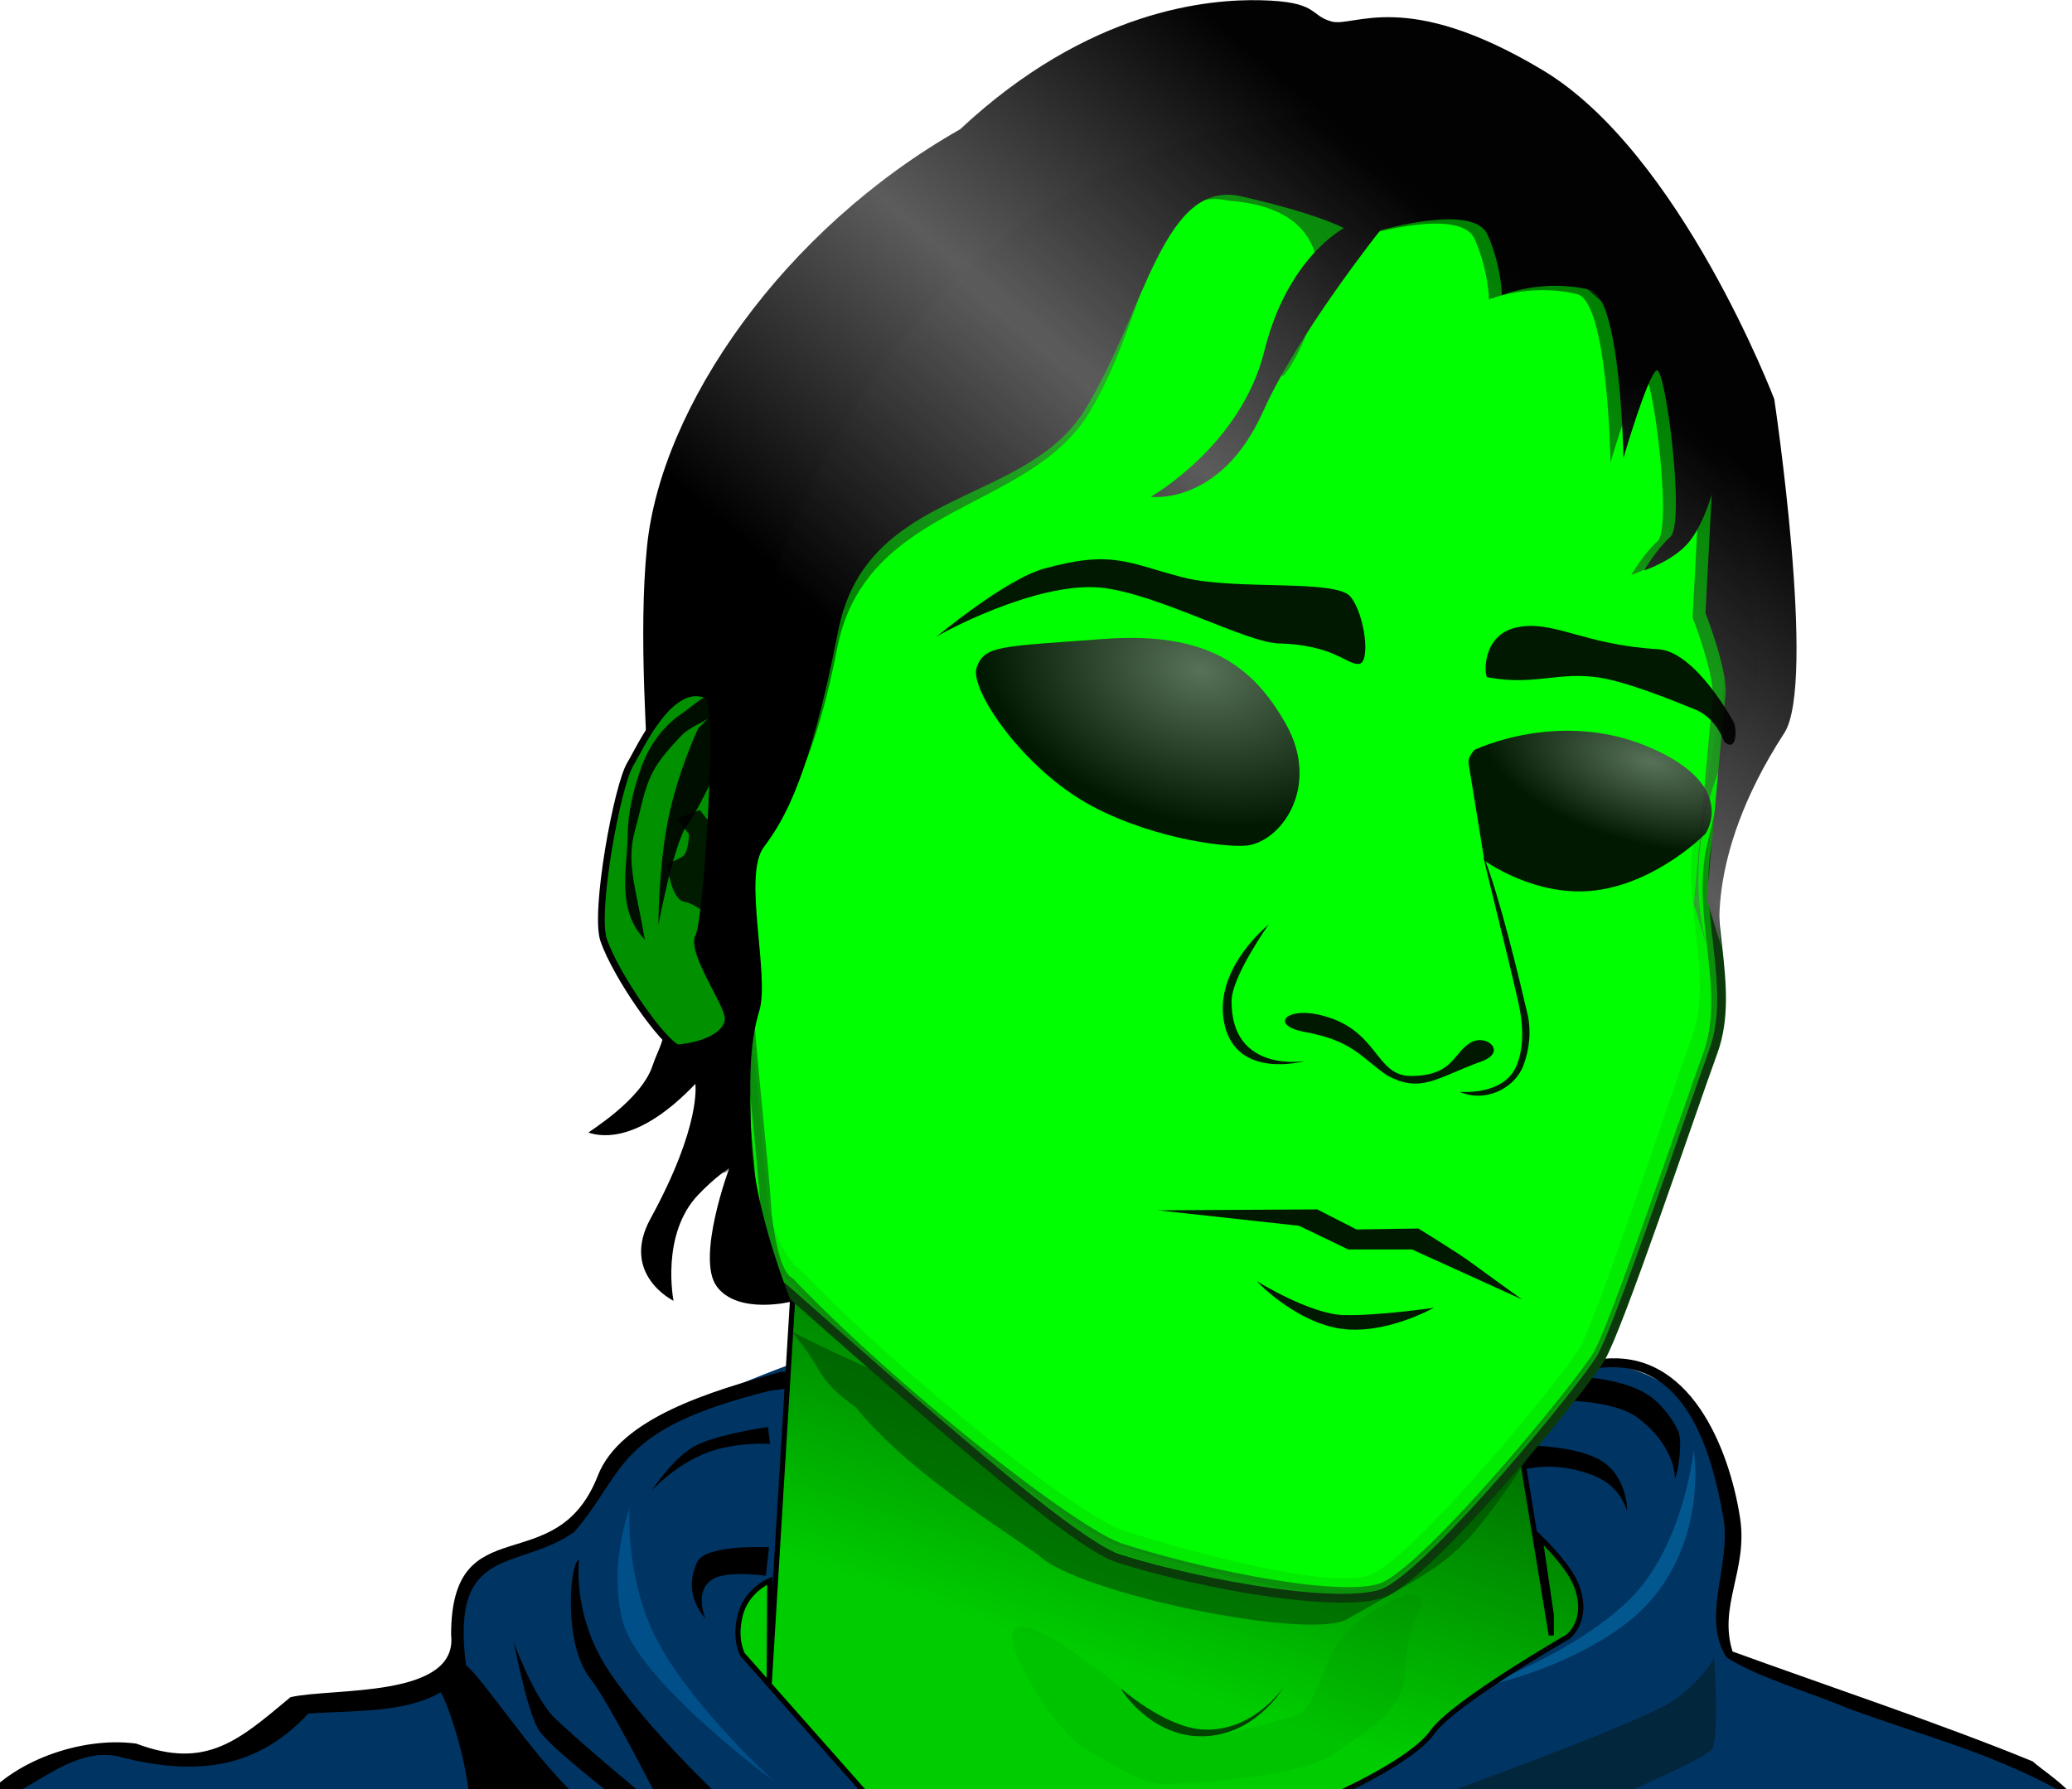 <?xml version="1.0" encoding="UTF-8"?>
<svg version="1.1" viewBox="0 0 400 345.5" xmlns="http://www.w3.org/2000/svg" xmlns:xlink="http://www.w3.org/1999/xlink">
<defs>
<linearGradient id="a">
<stop stop-color="#616162" offset="0"/>
<stop offset="1"/>
</linearGradient>
<linearGradient id="f" x1="293.85" x2="402.22" y1="361.81" y2="233.52" gradientTransform="matrix(.809 0 0 .809 -110.65 521.73)" gradientUnits="userSpaceOnUse">
<stop offset="0"/>
<stop stop-color="#5c5c5c" offset=".5"/>
<stop stop-color="#020202" offset="1"/>
</linearGradient>
<linearGradient id="e" x1="293.85" x2="402.22" y1="361.81" y2="233.52" gradientTransform="translate(-3.349 .878)" gradientUnits="userSpaceOnUse">
<stop offset="0"/>
<stop stop-color="#5c5c5c" offset=".5"/>
<stop stop-color="#020202" offset="1"/>
</linearGradient>
<filter id="q" x="-.243" y="-.116" width="1.486" height="1.232" color-interpolation-filters="sRGB">
<feGaussianBlur stdDeviation="1.631"/>
</filter>
<radialGradient id="c" cx="403.71" cy="373.06" r="38.634" gradientTransform="matrix(1.083 .27 -.183 .735 -152.75 456.73)" gradientUnits="userSpaceOnUse" xlink:href="#a"/>
<radialGradient id="b" cx="508.71" cy="404.16" r="29.034" gradientTransform="matrix(1.128 .285 -.135 .534 -216.14 496.8)" gradientUnits="userSpaceOnUse" xlink:href="#a"/>
<filter id="p" color-interpolation-filters="sRGB">
<feGaussianBlur stdDeviation="0.724"/>
</filter>
<filter id="o" color-interpolation-filters="sRGB">
<feGaussianBlur stdDeviation="0.87"/>
</filter>
<filter id="n" color-interpolation-filters="sRGB">
<feGaussianBlur stdDeviation="4.524"/>
</filter>
<filter id="m" x="-.118" y="-.067" width="1.237" height="1.134" color-interpolation-filters="sRGB">
<feGaussianBlur stdDeviation="1.494"/>
</filter>
<filter id="l" color-interpolation-filters="sRGB">
<feGaussianBlur stdDeviation="0.57"/>
</filter>
<filter id="k" color-interpolation-filters="sRGB">
<feGaussianBlur stdDeviation="1.275"/>
</filter>
<filter id="j" x="-.064" y="-.128" width="1.129" height="1.256" color-interpolation-filters="sRGB">
<feGaussianBlur stdDeviation="1.429"/>
</filter>
<linearGradient id="d" x1="110.19" x2="128.83" y1="325.16" y2="269.5" gradientTransform="translate(109.62 -25.328)" gradientUnits="userSpaceOnUse">
<stop stop-color="#00cd00" offset="0"/>
<stop stop-color="#007800" offset="1"/>
</linearGradient>
<filter id="g" x="-.113" y="-.284" width="1.226" height="1.569" color-interpolation-filters="sRGB">
<feGaussianBlur stdDeviation="6.704"/>
</filter>
<filter id="i" x="-.111" y="-.372" width="1.223" height="1.744" color-interpolation-filters="sRGB">
<feGaussianBlur stdDeviation="1.454"/>
</filter>
<filter id="h" x="-.139" y="-.3" width="1.279" height="1.601" color-interpolation-filters="sRGB">
<feGaussianBlur stdDeviation="4.602"/>
</filter>
</defs>
<g transform="translate(4 25.365)">
<path d="m-6.897 320.68c-0.344 0.458 7.649-4.588 6.265-3.735-1.053 0.649 3.7-2.435 7.387-3.05 2.512-0.419 8.56-1.551 14.29-1.49 1.174 0.013 16.153 3.17 18.951 0.373 4.221-4.221 12.207-10.222 19.574-10.307 19.883-0.23 22.636-2.693 24.126-8.354 0.983-3.731-0.885-15.211 4.501-16.953 5.675-1.835 14.233-5.914 19.785-8.69 2.901-1.45 6.823-16.082 12.612-18.713 1.435-0.652 30.355-13.608 34.795-13.608l16.395 0.344c15.927-1.116 122.07-0.319 125.53 0.653l2.304 1.6c8.16-2.191 17.043 1.054 23.957 8.211 3.501 3.624 7.09 19.508 7.09 27.337 0 3.531-2.582 17.873-1.558 18.897 6.161 6.161 23.592 8.808 31.97 12.997 1.109 0.555 9.104 2.006 10.12 2.488 5.555 2.64 8.572 3.444 11.667 4.709 5.539 2.265 6.42 4.486 11.171 6.889l0.741 2.942-401.67-2.539z" fill="#003462"/>
<path d="m300.33 236.83c-51.155 0.904-102.32 1.743-153.47 2.687-13.74 3.738-31.112 8.94-35.448 20.053-8.074 20.693-28.303 5.583-28.326 30.729 1.421 12.354-23.053 10.187-31.01 12.048-9.879 8.224-16.179 14.082-29.756 8.967-10.618-1.459-24.35 3.448-30.318 11.677 7.688 0.514 17.307-12.35 27.894-8.919 13.78 3.325 25.535 2.317 35.617-8.573 8.12-0.582 18.774-0.028 25.529-4.098 1.217 1.596 4.821 12.041 5.585 20.421 0.115 1.264 21.081 0.102 20.273-0.668-8.39-8.001-17.87-22.693-20.936-24.956-3.075-23.659 10.035-18.07 20.873-25.732 10.244-11.849 7.475-19.745 37.903-27.321 13.439-1.816 27.3-0.757 40.909-1.416 39.66-0.478 79.05-2.955 118.7-2.897 17.076-2.368 22.084 16.177 24.344 28.768 1.628 9.073-4.345 19.023 0.578 27.027 5.591 3.722 16.799 7.016 23.085 9.725 16.192 5.958 29.405 8.967 44.373 17.796-1.894-2.845-6.376-5.665-8.328-7.412-17.407-7.157-40.221-14.76-57.931-21.212-2.787-8.889 3.006-15.747 1.45-25.81-2.027-13.107-9.601-32.959-27.09-30.614-1.495-0.069-3.002-0.267-4.501-0.266z" color="#000000" style="block-progression:tb;text-indent:0;text-transform:none"/>
<path d="m107.79 275.84s-1.426 10.592 5.704 21.388c7.591 11.495 22.203 25.055 22.203 25.055l-12.629-0.204s-9.611-18.939-13.037-23.222c-5.559-6.949-3.892-23.149-2.241-23.018z" filter="url(#l)"/>
<path d="m132.23 287.25s-2.444-5.5 1.426-7.741c2.848-1.649 10.185-0.611 10.185-0.611l0.611-5.5s-12.211-0.648-13.852 2.852c-3.055 6.518 1.63 10.796 1.63 11z"/>
<path d="m121.64 262.6s5.293-5.867 12.222-7.944c5.303-1.59 10.796-1.222 10.796-1.222l-0.407-3.259s-10.358 1.449-14.463 3.87c-4.24 2.501-8.148 8.759-8.148 8.555z"/>
<path d="m94.957 291.12s3.977 11.388 8.352 15.481c6.315 5.907 16.703 14.463 16.703 14.463l-5.296 0.611s-13.167-10.117-14.87-13.24c-2.444-4.481-4.685-17.518-4.889-17.314z"/>
<path d="m117.57 265.25s-1.181 14.334 5.704 26.888c6.926 12.629 22.203 26.481 22.203 26.481s-26.485-19.414-29.333-31.166c-2.994-12.357 2.241-23.018 1.426-22.203z" fill="#00a2ff" filter="url(#m)" opacity=".492"/>
<path d="m319.34 260.03s0.225-5.96-7.091-11.578c-4.768-3.662-15.667-3.401-15.667-3.401l1.097-4.675s12.797-0.328 18.204 4.963c1.608 1.574 2.881 3.169 4.033 5.473s-0.288 9.506-0.576 9.218z"/>
<path d="m310.12 266.37s0.149-6.638-5.185-9.794c-5.312-3.143-16.42-2.881-16.42-2.881l-2.017 6.05s6.369-3.886 16.132-0.576c3.877 1.315 6.171 3.453 7.49 7.202z"/>
<path d="m282.96 299.92s21.448-8.013 30.279-19.437c8.237-10.655 9.733-25.916 9.733-25.916s2.704 15.686-7.75 28.473c-9.725 11.896-32.082 17.391-32.262 16.879z" fill="#04639d" filter="url(#k)" opacity=".875"/>
<path d="m274.02 321.23s39.016-14.033 45.008-18.209c5.669-3.951 7.902-8.246 7.902-8.246s1.031 15.804-0.515 17.694c-1.546 1.89-18.381 9.105-18.381 9.105l-34.014-0.344z" fill="#032539" filter="url(#j)" opacity=".96"/>
<path d="m144.49 299.87 5.466-89.889s14.091-43.244 64.137-43.244 63.971 21.305 68.024 42.272l13.362 81.386v-3.887l-2.187-14.941s5.529 5.262 7.045 9.232c2.551 6.681-1.579 9.839-1.579 9.839s-22.229 12.755-26.238 18.464c-4.009 5.709-19.314 12.39-19.314 12.39l-89.525 0.121-24.294-27.453s-1.701-2.794-0.486-7.653 5.709-6.681 5.709-6.681l-0.121 20.043z" fill="url(#d)" stroke="#000" stroke-width="1px"/>
<path d="m212.42 300.71s8.477 7.44 15.754 7.877c9.614 0.577 15.566-8.065 15.566-8.065s-5.605 9.686-16.317 9.377c-9.572-0.276-15.191-9.19-15.004-9.19z" fill="#040" filter="url(#i)"/>
<path d="m192.35 288.89c-4.314 1.688 7.502 19.88 12.378 22.881 4.876 3.001 11.44 7.314 15.942 7.314 4.501 0 26.257-1.313 32.258-5.439 6.002-4.126 13.879-8.44 14.254-15.566 0.375-7.127 1.875-11.065 3.188-12.941 1.313-1.875-2.626-2.813-2.626-2.813s-11.065 4.501-14.254 10.878c-3.188 6.377-4.126 12.191-8.065 12.941-3.938 0.75-16.129 5.439-21.005 3.188-4.876-2.251-26.444-22.318-32.071-20.443z" fill="#040" filter="url(#h)" opacity=".274"/>
</g>
<g transform="translate(15.649 -710.51)">
<path d="m137.17 967.63c6.809 7.994 4.146 8.612 12.378 14.629 9.724 11.662 22.815 19.904 35.259 28.507 7.393 7.393 52.303 16.61 59.64 12.378 20.106-11.595 21.157-10.542 34.884-31.133-45.847 9.323-93.313 0.3-142.16-24.381z" fill="#040" filter="url(#g)" opacity=".742"/>
<path d="m135.51 959.04c25.206 22.23 55.654 49.434 64.682 52.331 17.169 5.509 44.607 10.029 51.775 6.486 9.806-4.847 37.933-39.3 41.399-45.076 3.465-5.776 17.11-46.485 21.73-59.192 4.62-12.706-2.584-27.666 0.881-41.528 3.465-13.861 10.875-49.211 3.944-68.848-50.334-100.35-169.48-58.588-193.27 13.243-4.029 72.336 1.475 102.01 3.217 128.76 0.831 6.784 3.401 12.698 5.64 13.827z" fill="#0f0" stroke="#093c09" stroke-linecap="round" stroke-linejoin="round" stroke-width="1.698"/>
<path transform="matrix(.834 0 0 .808 -119.24 521.78)" d="m306.9 540.01c24.417 26.438 66.101 60.118 76.728 63.641 20.212 6.7 52.901 13.395 61.34 9.086 11.544-5.894 45.045-48.196 49.125-55.22 4.08-7.024 20.142-56.535 25.581-71.988 5.439-15.453-3.042-33.647 1.037-50.506 4.08-16.858 12.802-59.85 4.643-83.732-8.159-23.882-6.799-61.813-38.075-68.838-31.276-7.024-111.51-22.421-127.73-15.178-59.266 26.453-62.537 98.854-62.537 98.854-4.743 87.974 2.563 125.33 4.613 157.86 0.978 8.251 2.642 14.648 5.278 16.02z" fill="none" filter="url(#p)" opacity=".71" stroke="#133313" stroke-linecap="round" stroke-linejoin="round" stroke-width="2.471"/>
<path transform="matrix(.833 0 0 .805 -120.4 520.27)" d="m309.81 542.09c24.417 26.438 65.01 59.557 75.637 63.08 20.212 6.7 50.762 14.681 59.201 10.372 11.544-5.894 44.656-47.796 48.736-54.821 4.08-7.024 20.854-59.734 26.293-75.188 5.439-15.453-3.042-33.647 1.037-50.506 4.08-16.858 12.802-59.85 4.643-83.732-8.159-23.882-6.799-61.813-38.075-68.838-31.276-7.024-111.51-22.421-127.73-15.178-59.266 26.453-62.537 98.854-62.537 98.854-4.743 87.974 2.563 125.33 4.613 157.86 0.978 8.251 5.549 16.724 8.185 18.096z" fill="none" filter="url(#o)" opacity=".306" stroke="#133313" stroke-linecap="round" stroke-linejoin="round" stroke-width="3.732"/>
<path d="m169.71 735.47c-34.269 19.442-57.726 53.608-60.453 80.568-1.725 17.059 0.109 38.951 0.469 49.856 0.678 20.505-2.688 27.148 2.262 40.295 1.551 4.12-0.399 6.324-1.683 10.155-2.26 6.742-12.556 12.791-12.331 12.866 2.852 0.956 10.015 1.707 20.61-9.406 0 0 1.26 7.888-8.644 25.998-5.913 10.812 4.439 15.879 4.439 15.879s-2.561-12.805 4.781-20.489c3.402-3.561 5.976-5.122 5.976-5.122s-6.488 17.416-2.39 22.879c4.098 5.464 14.342 2.903 14.342 2.903s-7.282-17.82-7.683-31.075c-0.341-11.44-0.512-18.269 1.537-25.099 2.049-6.83-3.244-26.123 0.854-31.587 4.098-5.464 8.879-13.659 14.342-41.661 5.464-28.001 36.197-23.904 47.807-43.027s15.025-44.393 30.05-40.978c15.025 3.415 19.806 6.147 19.806 6.147s-10.882 5.537-15.384 23.779c-4.491 18.199-21.896 28.084-21.896 28.084s13.494 1.856 21.731-16.591c6.601-14.784 22.538-34.831 22.538-34.831s17.998-5.346 20.73 0.8c2.732 6.147 2.773 11.693 2.773 11.693s7.771-3.252 16.998-1.042c5.988 1.435 6.464 32.499 6.464 32.499s4.733-16.207 6.423-16.932c1.69-0.724 5.554 29.459 2.656 32.115-2.898 2.656-5.071 6.519-5.071 6.519s5.795-1.932 8.693-5.554c2.898-3.622 4.346-9.176 4.346-9.176l-1.207 22.939s4.346 11.107 3.863 15.695c-0.483 4.588-3.622 39.6-3.622 39.6l2.898 9.417s-4.087-16.67 12.073-41.532c6.278-9.659-1.932-64.471-1.932-64.471s-18.11-47.568-44.671-63.505-36.461-8.21-40.807-9.417c-4.346-1.207-2.415-3.863-13.763-4.105-9.803-0.209-32.991 1.614-57.924 24.911z" fill="url(#f)"/>
<path transform="matrix(.809 0 0 .809 -110.65 521.73)" d="m293.54 506.76c-0.422-14.148-0.633-22.594 1.9-31.04 2.534-8.446-4.012-32.307 1.056-39.065 5.068-6.757 13.95-13.923 20.707-48.554 6.757-34.63 45.756-32.532 60.114-56.182 14.359-23.65 14.623-54.901 33.205-50.678 55.625 4.016-20.654 86.76 33.137 8.148 0 0 22.259-6.612 25.638 0.99 3.379 7.602 3.43 14.461 3.43 14.461s9.611-4.022 21.022-1.288c7.406 1.774 7.994 40.193 7.994 40.193s5.853-20.044 7.944-20.94c2.09-0.896 6.868 36.432 3.285 39.717-3.583 3.285-6.271 8.063-6.271 8.063s7.167-2.389 10.75-6.868c3.583-4.479 5.375-11.348 5.375-11.348l-1.493 28.369s5.375 13.737 4.778 19.411c-0.597 5.674-4.479 48.974-4.479 48.974l3.583 11.646s-10.003-27.545 9.982-58.292c7.764-11.945-13.277-84.682-13.277-84.682-27.47-36.8-40.4-63.18-89.87-57.53-179.16 18.81-151.11 298.85-138.51 246.49z" fill="url(#e)" filter="url(#n)" opacity=".706"/>
<path d="m207.87 944.21 30.779-0.176 7.563 3.869 11.96-0.176s7.638 4.702 9.849 6.332c3.342 2.462 10.201 7.387 10.201 7.387l-21.282-9.673h-12.312l-9.498-4.573-27.262-2.99z" opacity=".9"/>
<path d="m227.04 957.93s10.201 6.332 16.709 6.508c6.508 0.176 17.412-1.407 17.412-1.407s-9.322 5.276-17.94 4.045c-8.618-1.231-16.181-8.97-16.181-9.146z" opacity=".9"/>
<path d="m172.9 839.37c-1.534 4.19 9.15 19.879 22.386 26.863 12.514 6.604 27.178 8.131 30.345 7.462 6.789-1.435 13.432-11.939 6.965-23.381-6.467-11.442-15.421-17.909-35.32-16.416-19.899 1.492-22.808 1.191-24.376 5.472z" fill="url(#c)" opacity=".9"/>
<path d="m267.92 858.27 2.985 18.406s9.86 7.198 21.386 5.772c12.042-1.49 21.288-10.941 21.288-10.941s6.575-9.257-10.836-16.719c-17.411-7.462-33.802 0.548-33.802 0.548-0.548 0.839-1.35 1.51-1.02 2.934z" fill="url(#b)" opacity=".9"/>
<path d="m270.74 875.76c3.081 7.806 6.763 23.104 8.497 30.556 0.754 3.273 0.38 6.908-0.843 10.073-1.932 4.662-7.694 7-12.282 4.936 0 0 8.302 0.823 10.876-4.763 1.565-3.397 1.506-8 0.468-12.559-2.732-11.999-6.795-27.605-6.716-28.242z" opacity=".9"/>
<path d="m256.83 918.27c-7.264 0.097-6.215-9.456-18.253-11.907-6.183-1.259-8.948 2.177-2.407 3.397 9.327 1.739 10.518 4.596 15.882 8.346 6.573 3.673 9.71 0.456 18.319-2.655 5.041-1.821 0.946-5.413-2.111-3.622-3.488 2.044-3.251 6.333-11.431 6.442z" opacity=".9"/>
<path d="m164.95 833.61s13.451-11.228 20.939-13.299c13.299-3.679 16.18-1.054 26.881 1.698 9.904 2.547 29.428 0.283 32.258 3.679 2.83 3.396 3.962 12.733 1.698 13.016-2.264 0.283-4.81-3.679-15.563-3.962-6.281-0.165-23.527-9.66-34.238-10.753-12.674-1.293-31.975 9.338-31.975 9.621z" opacity=".9"/>
<path d="m271.46 841.27c-0.528-0.101-1.249-8.23 5.825-9.645 7.074-1.415 12.733 3.396 27.164 4.244 7.328 0.431 14.666 14.217 14.666 14.217 0.623 1.875 0.364 5.711-1.932 3.61 0 0-1.415-4.527-5.659-6.225s-10.594-4.308-16.129-5.659c-9.36-2.285-14.055 1.353-23.935-0.542z" opacity=".9"/>
<path d="m229.33 888.94s-7.194 10.105-7.223 14.848c-0.086 14.031 14.148 11.601 14.148 11.601s-13.299 3.744-15.563-7.291c-2.264-11.036 9.486-19.724 8.637-19.159z" opacity=".9"/>
<path d="m115.2 912.85c5.936-0.54 9.984-2.968 9.714-5.936-0.27-2.968-7.286-12.682-5.667-15.651 1.619-2.968 4.283-45.259 1.889-46.412-7.286-3.508-13.276 10.238-15.111 13.222-2.517 4.092-7.016 28.603-5.127 34 2.486 7.104 11.603 19.968 14.301 20.778z" fill="#009000" stroke="#000" stroke-width="1.3"/>
<path d="m124.17 844.94c2.021 3.175-5.76 4.877-8.314 7.642-2.011 2.177-4.111 4.374-5.48 7.003-1.8 3.456-2.267 7.12-3.413 11.179-1.753 6.206 0.034 10.67 1.883 21.21-5.594-5.915-3.401-13.552-3.312-20.46 0.051-3.923 0.958-7.839 2.181-11.567 0.765-2.33 1.762-4.634 3.185-6.631 1.371-1.925 3.068-3.682 5.037-4.988 2.473-1.639 6.639-5.89 8.232-3.387z" opacity=".9"/>
<path d="m119.14 851.14s-3.958 8.381-5.82 17.694-1.863 20.255-1.863 20.255 3.027-16.064 5.588-19.324c2.561-3.26 8.381-16.53 8.381-16.53l-2.095-6.286-4.191 4.191z" opacity=".9"/>
<path transform="matrix(.809 0 0 .809 -110.65 521.73)" d="m292.2 436.48-7.774-9.79-5.471 2.015 2.879 3.743s0 4.607-1.728 5.471c-1.728 0.864-3.455 1.728-3.455 1.728s0.864 8.35 4.031 8.926c3.167 0.576 6.91 4.319 6.91 4.319l0.288 5.759 4.895 1.728-0.576-23.898z" filter="url(#q)" opacity=".9"/>
</g>
</svg>
